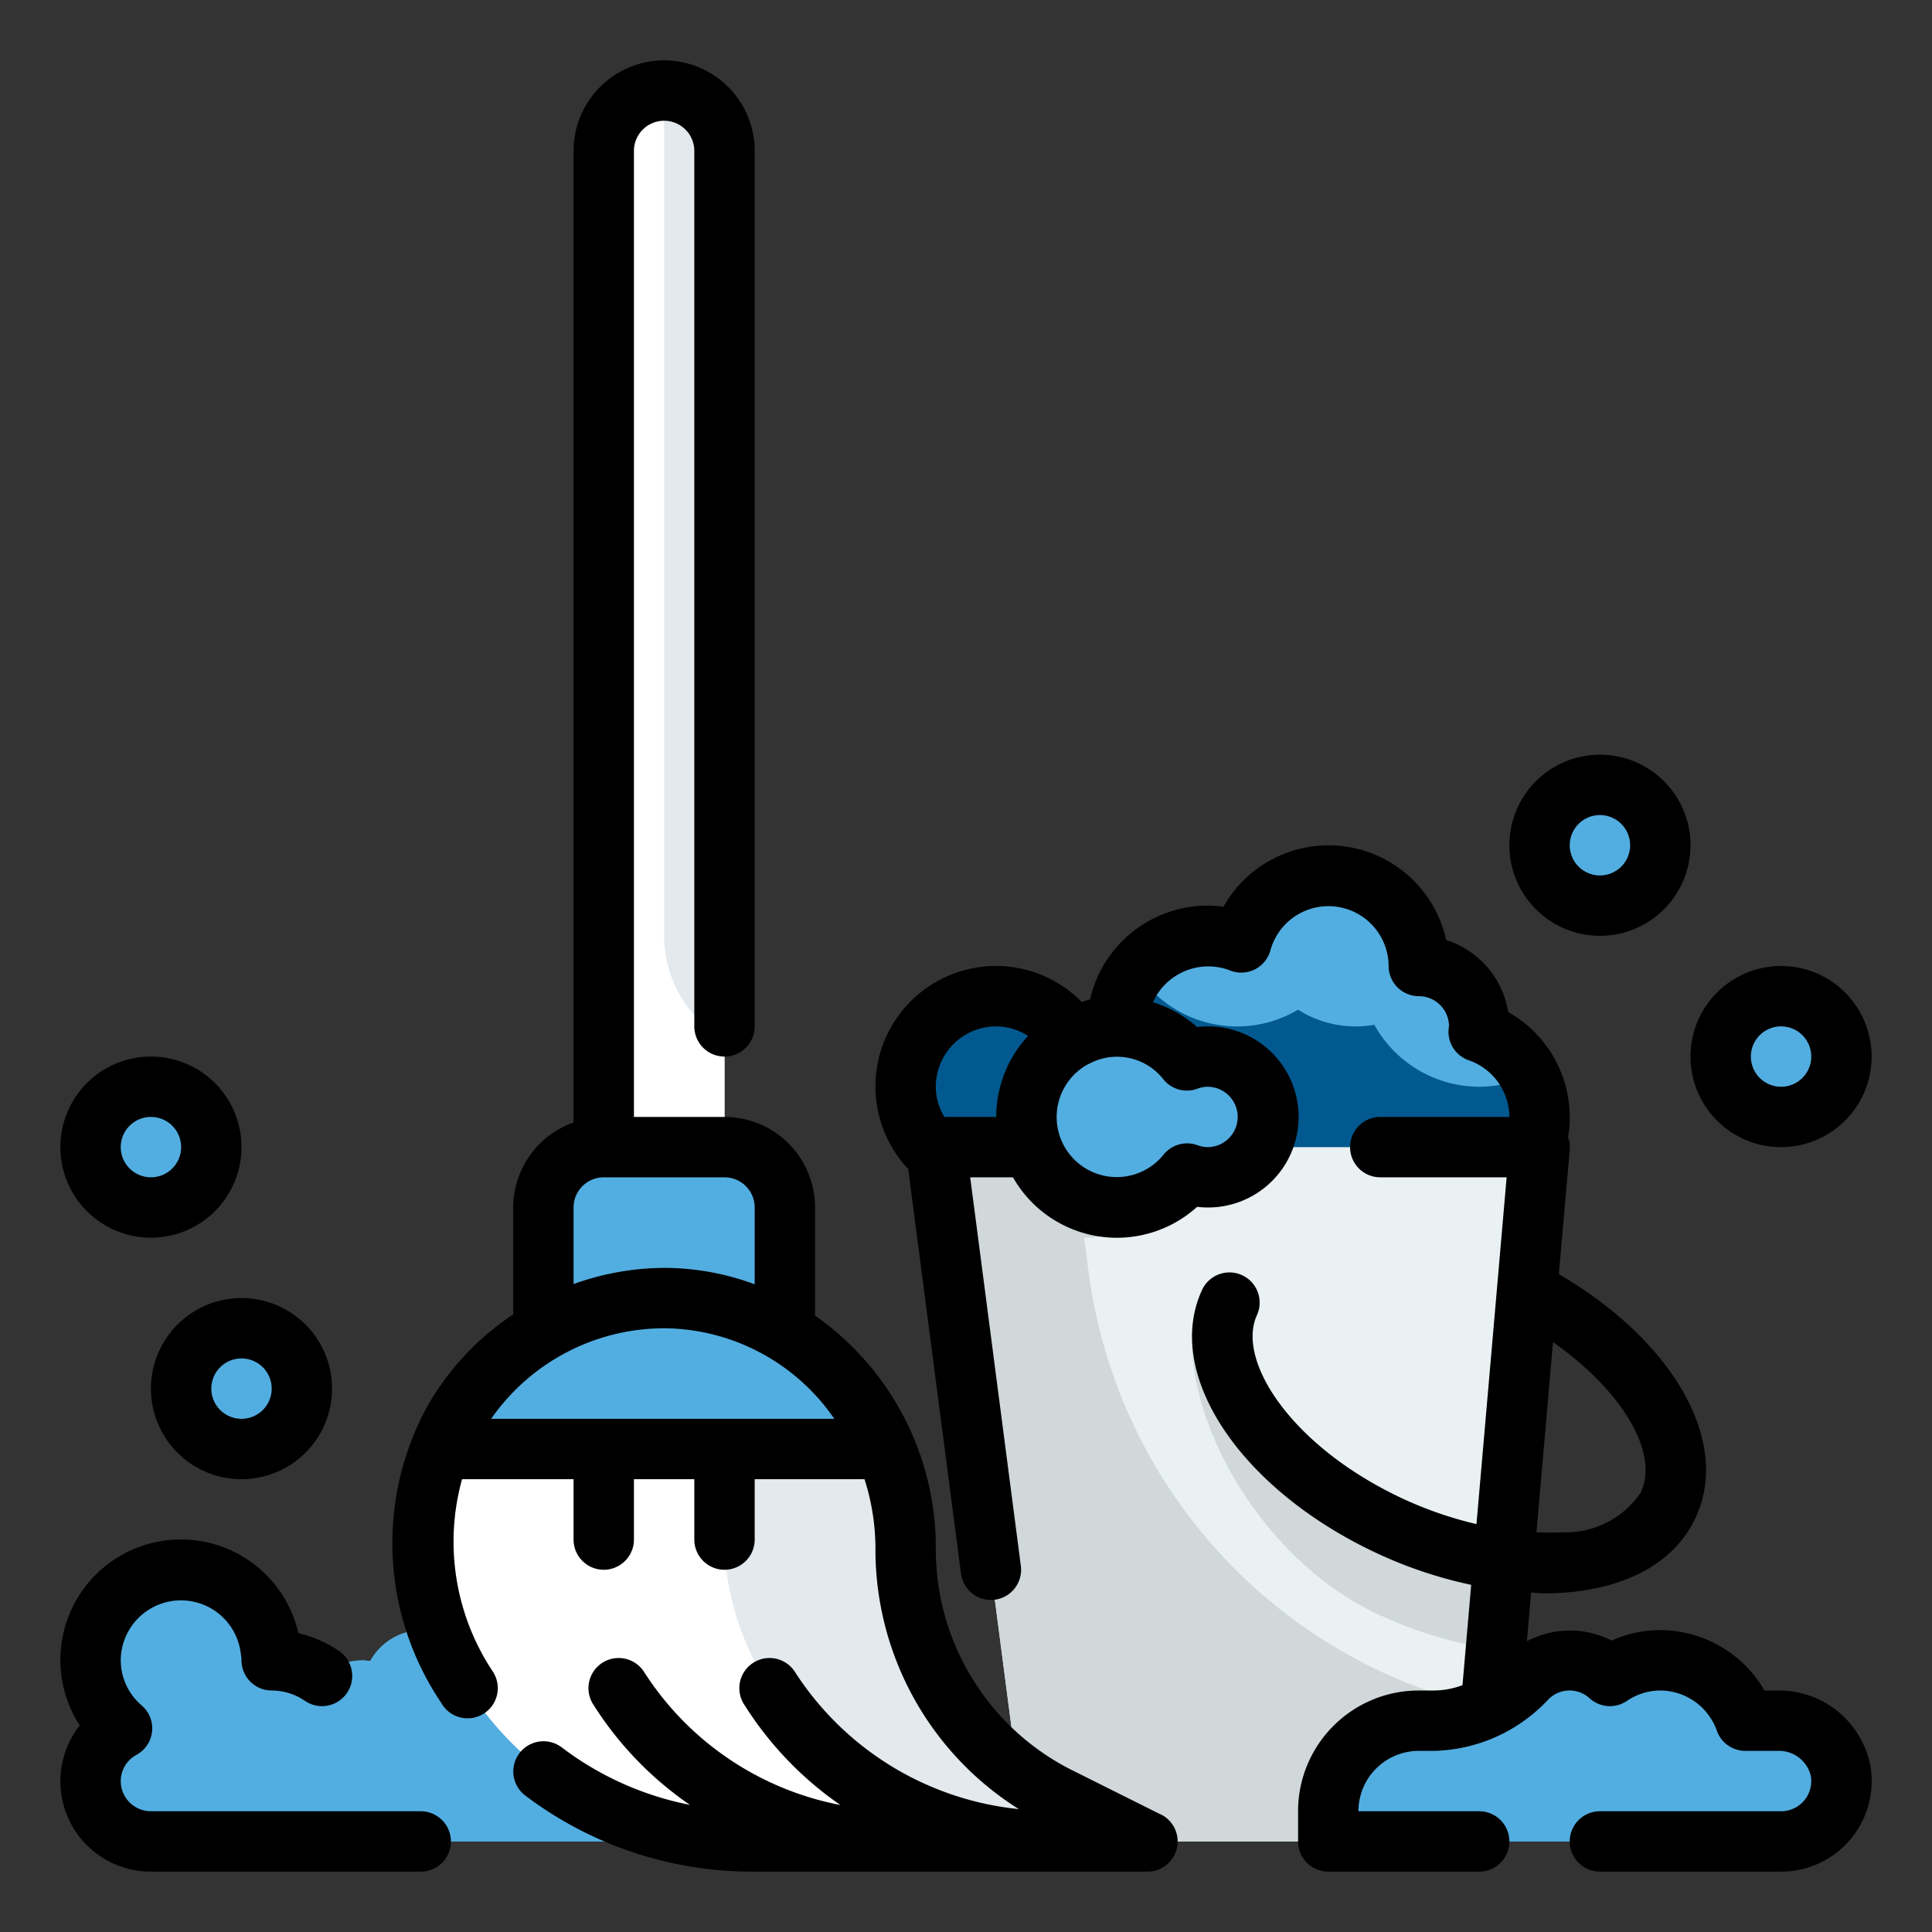 <?xml version="1.0"?>
<svg xmlns="http://www.w3.org/2000/svg" height="512px" viewBox="0 0 64 64" width="512px" class=""><rect x="0" y="0" width="64" height="64" fill="#333333" stroke="none"/><g><g><g><g id="Fill_Outline" data-name="Fill Outline"><g id="Color"><g><path d="m25 57h-6a2 2 0 0 0 -3.12-1.657 1.985 1.985 0 0 0 -3.617-.316 1.905 1.905 0 0 0 -.263-.027 1.982 1.982 0 0 0 -1.332.518 2.95 2.95 0 0 0 -1.668-.518 1.982 1.982 0 0 0 -.041-.4 2.992 2.992 0 1 0 -4.918 2.658 1.994 1.994 0 0 0 .959 3.742h24a4 4 0 0 0 -4-4z" fill="#84d2f4" data-original="#52AEE1" class="" style="fill:#52AEE1" data-old_color="#84d2f4"/><path d="m25 57h-6a2 2 0 0 0 -3.12-1.657 1.985 1.985 0 0 0 -3.617-.316 1.905 1.905 0 0 0 -.263-.027h-.017c.146.294.3.588.485.882.161.261.349.5.53.739a3.96 3.96 0 0 1 -6.472-.676 3.971 3.971 0 0 1 -.526.055 3.976 3.976 0 0 1 -2.966-1.338 2.887 2.887 0 0 0 -.034.338 2.979 2.979 0 0 0 1.041 2.255 1.994 1.994 0 0 0 .959 3.745h24a4 4 0 0 0 -4-4z" fill="#57b7eb" data-original="#52AEE1" class="" style="fill:#52AEE1" data-old_color="#57b7eb"/><path d="m48.982 34.178c.005-.059.018-.117.018-.178a2 2 0 0 0 -2-2 2.993 2.993 0 0 0 -5.884-.78 2.99 2.99 0 0 0 -4.116 2.78 2.97 2.97 0 0 0 -1.47.4 3.013 3.013 0 1 0 -1.06 4.2 2.958 2.958 0 0 0 4 1 2.955 2.955 0 0 0 3.908 1.05 3.964 3.964 0 0 0 4.493-.874 2.993 2.993 0 1 0 2.111-5.6z" fill="#57b7eb" data-original="#52AEE1" class="" style="fill:#52AEE1" data-old_color="#57b7eb"/><path d="m49 36a3.984 3.984 0 0 1 -3.474-2.053 3.551 3.551 0 0 1 -2.526-.5 3.95 3.95 0 0 1 -5.356-1.281 2.966 2.966 0 0 0 -.644 1.834 2.97 2.97 0 0 0 -1.47.4 3.013 3.013 0 1 0 -1.06 4.2 2.958 2.958 0 0 0 4 1 2.955 2.955 0 0 0 3.908 1.05 3.964 3.964 0 0 0 4.493-.874 2.993 2.993 0 0 0 4.129-2.776 2.955 2.955 0 0 0 -.336-1.372 3.975 3.975 0 0 1 -1.664.372z" fill="#4891d3" data-original="#01598F" class="" style="fill:#01598F" data-old_color="#4891d3"/><path d="m49 61h-15l-3-23h20z" fill="#e9f1f2" data-original="#E9F1F2" class=""/><path d="m33 38a2.989 2.989 0 0 0 5.325 1.875 1.982 1.982 0 0 0 2.675-1.875z" fill="#d0d8da" data-original="#D0D8DA" class=""/><path d="m36.06 42.126-.538-4.126h-4.522l3 23h15l.383-4.4a17.075 17.075 0 0 1 -13.323-14.474z" fill="#d0d8da" data-original="#D0D8DA" class=""/><g><path d="m20 38h4a2 2 0 0 1 2 2v5a0 0 0 0 1 0 0h-8a0 0 0 0 1 0 0v-5a2 2 0 0 1 2-2z" fill="#84d2f4" data-original="#52AEE1" class="" style="fill:#52AEE1" data-old_color="#84d2f4"/><path d="m21 38h-1a2 2 0 0 0 -2 2v5h8v-2a5 5 0 0 1 -5-5z" fill="#57b7eb" data-original="#52AEE1" class="" style="fill:#52AEE1" data-old_color="#57b7eb"/><path d="m30 51.3a8.2 8.2 0 0 0 -7.956-8.3c-6-.032-10.484 6.551-6.576 12.884a11.08 11.08 0 0 0 9.469 5.116h13.063l-2.9-1.45a9.227 9.227 0 0 1 -5.1-8.25z" fill="#f9e109" data-original="#E3E9ED" class="" style="fill:#E3E9ED" data-old_color="#f9e109"/><path d="m25.468 55.884c-2.649-4.293-1.438-8.694 1.482-11.078a7.729 7.729 0 0 0 -4.906-1.806c-6-.032-10.484 6.551-6.576 12.884a11.08 11.08 0 0 0 9.469 5.116h10a11.08 11.08 0 0 1 -9.469-5.116z" fill="#fcbc04" data-original="#FFFFFF" class="" style="fill:#FFFFFF" data-old_color="#fcbc04"/><path d="m22 3a2 2 0 0 1 2 2v33a0 0 0 0 1 0 0h-4a0 0 0 0 1 0 0v-33a2 2 0 0 1 2-2z" fill="#f9e109" data-original="#E3E9ED" class="" style="fill:#E3E9ED" data-old_color="#f9e109"/><path d="m14.582 48h14.743a7.934 7.934 0 0 0 -14.743 0z" fill="#84d2f4" data-original="#52AEE1" class="" style="fill:#52AEE1" data-old_color="#84d2f4"/><path d="m22 31v-28a2 2 0 0 0 -2 2v33h4v-3.555a3.982 3.982 0 0 1 -2-3.445z" fill="#fcbc04" data-original="#FFFFFF" class="" style="fill:#FFFFFF" data-old_color="#fcbc04"/><path d="m29.32 48h-14.74a8.008 8.008 0 0 1 7.46-5h.01a2.734 2.734 0 0 0 -.05.5c0 2.45 3.26 4.44 7.32 4.5z" fill="#57b7eb" data-original="#52AEE1" class="" style="fill:#52AEE1" data-old_color="#57b7eb"/></g><g fill="#84d2f4"><path d="m40 35a1.991 1.991 0 0 0 -.675.125 3 3 0 1 0 0 3.75 2 2 0 1 0 .675-3.875z" data-original="#52AEE1" class="" style="fill:#52AEE1" data-old_color="#84D2F4"/><path d="m58.893 57h-1.077a2.99 2.99 0 0 0 -2.816-2 2.95 2.95 0 0 0 -1.668.518 1.986 1.986 0 0 0 -2.746.068 4.4 4.4 0 0 1 -3.077 1.414h-.509a3 3 0 0 0 -3 3v1h15a2 2 0 0 0 1.973-2.336 2.075 2.075 0 0 0 -2.08-1.664z" data-original="#52AEE1" class="" style="fill:#52AEE1" data-old_color="#84D2F4"/><circle cx="53" cy="28" r="2" data-original="#52AEE1" class="" style="fill:#52AEE1" data-old_color="#84D2F4"/><circle cx="59" cy="35" r="2" data-original="#52AEE1" class="" style="fill:#52AEE1" data-old_color="#84D2F4"/><circle cx="8" cy="46" r="2" data-original="#52AEE1" class="" style="fill:#52AEE1" data-old_color="#84D2F4"/><circle cx="5" cy="38" r="2" data-original="#52AEE1" class="" style="fill:#52AEE1" data-old_color="#84D2F4"/></g><path d="m49.726 52.648a12.145 12.145 0 0 1 -3.19-.968c-3.75-1.727-5.608-6.557-4.9-8.107a1 1 0 0 0 -1.817-.836c-1.307 2.841 1.359 8.68 5.876 10.759a14.186 14.186 0 0 0 3.852 1.155z" fill="#d0d8da" data-original="#D0D8DA" class=""/><path d="m60 36a1.992 1.992 0 0 1 -1.82-2.82 2 2 0 1 0 2.64 2.64 1.99 1.99 0 0 1 -.82.18z" fill="#57b7eb" data-original="#52AEE1" class="" style="fill:#52AEE1" data-old_color="#57b7eb"/><path d="m54 29a1.992 1.992 0 0 1 -1.82-2.82 2 2 0 1 0 2.64 2.64 1.99 1.99 0 0 1 -.82.18z" fill="#57b7eb" data-original="#52AEE1" class="" style="fill:#52AEE1" data-old_color="#57b7eb"/><path d="m6 39a1.992 1.992 0 0 1 -1.82-2.82 2 2 0 1 0 2.64 2.64 1.99 1.99 0 0 1 -.82.18z" fill="#57b7eb" data-original="#52AEE1" class="" style="fill:#52AEE1" data-old_color="#57b7eb"/><path d="m9 47a1.992 1.992 0 0 1 -1.82-2.82 2 2 0 1 0 2.64 2.64 1.99 1.99 0 0 1 -.82.18z" fill="#57b7eb" data-original="#52AEE1" class="" style="fill:#52AEE1" data-old_color="#57b7eb"/><path d="m60.925 58.486a3.934 3.934 0 0 1 -4.8-.71 2.946 2.946 0 0 1 -2.965-.42 3.961 3.961 0 0 1 -4.9-.447 3.607 3.607 0 0 1 -.76.091h-.5a3 3 0 0 0 -3 3v1h15a2 2 0 0 0 1.973-2.336 1.724 1.724 0 0 0 -.048-.178z" fill="#57b7eb" data-original="#52AEE1" class="" style="fill:#52AEE1" data-old_color="#57b7eb"/><path d="m41 37a1.991 1.991 0 0 1 -.675-.125 2.989 2.989 0 0 1 -5.325-1.875c0-.083.018-.16.024-.242a2.989 2.989 0 1 0 4.3 4.117 1.982 1.982 0 0 0 2.676-1.875 1.905 1.905 0 0 0 -.027-.263 1.972 1.972 0 0 1 -.973.263z" fill="#57b7eb" data-original="#52AEE1" class="" style="fill:#52AEE1" data-old_color="#57b7eb"/></g></g><g id="Outline_copy" data-name="Outline copy"><g fill="#464a51"><path d="m13.937 60h-8.937a1 1 0 0 1 -1-1 .987.987 0 0 1 .523-.869 1 1 0 0 0 .177-1.631 1.971 1.971 0 0 1 -.7-1.5 1.995 1.995 0 0 1 3.979-.2.99.99 0 0 1 .021.2 1 1 0 0 0 1 1 1.953 1.953 0 0 1 1.105.345 1 1 0 1 0 1.125-1.654 3.972 3.972 0 0 0 -1.346-.59 3.992 3.992 0 0 0 -7.884.899 3.958 3.958 0 0 0 .642 2.156 2.992 2.992 0 0 0 2.358 4.844h8.937a1 1 0 0 0 0-2z" data-original="#000000" class="active-path" style="fill:#000000" data-old_color="#464A51"/><path d="m38.447 60.105-2.9-1.449a8.183 8.183 0 0 1 -4.547-7.356 9.384 9.384 0 0 0 -4-7.72v-3.58a3 3 0 0 0 -3-3h-3v-32a1 1 0 0 1 2 0v29a1 1 0 0 0 2 0v-29a3 3 0 0 0 -6 0v32.184a3 3 0 0 0 -2 2.816v3.541a8.991 8.991 0 0 0 -2.852 3.059 9.452 9.452 0 0 0 .469 9.81 1 1 0 1 0 1.7-1.05 7.762 7.762 0 0 1 -1.011-6.36h3.694v2a1 1 0 0 0 2 0v-2h2v2a1 1 0 0 0 2 0v-2h3.638a7.539 7.539 0 0 1 .362 2.3 10.157 10.157 0 0 0 4.749 8.629 10.021 10.021 0 0 1 -7.43-4.567 1 1 0 0 0 -1.7 1.05 11.457 11.457 0 0 0 3.219 3.381 9.947 9.947 0 0 1 -6.517-4.431 1 1 0 0 0 -1.7 1.05 11.421 11.421 0 0 0 3.232 3.376 10.277 10.277 0 0 1 -4.24-1.9 1 1 0 0 0 -1.218 1.587 12.442 12.442 0 0 0 7.542 2.525h13.063a1 1 0 0 0 .447-1.9zm-19.447-20.105a1 1 0 0 1 1-1h4a1 1 0 0 1 1 1v2.543a8.678 8.678 0 0 0 -2.951-.543h-.049a8.961 8.961 0 0 0 -3 .536zm-2.73 7a7 7 0 0 1 5.73-3h.038a6.906 6.906 0 0 1 5.6 3z" data-original="#000000" class="active-path" style="fill:#000000" data-old_color="#464A51"/><path d="m58.893 56h-.442a4 4 0 0 0 -3.451-2 3.919 3.919 0 0 0 -1.612.346 3.038 3.038 0 0 0 -2.808.023l.141-1.613c.138.005.282.026.418.026q.382 0 .751-.03c2.1-.17 3.626-1.055 4.286-2.489 1.16-2.521-.741-5.836-4.538-8.057l.362-4.12a.985.985 0 0 0 -.057-.421 3.756 3.756 0 0 0 .057-.665 3.993 3.993 0 0 0 -2.037-3.472 3.009 3.009 0 0 0 -2.056-2.388 3.991 3.991 0 0 0 -7.379-1.1 3.871 3.871 0 0 0 -.528-.04 4 4 0 0 0 -3.892 3.108c-.094.022-.183.057-.274.086a3.961 3.961 0 0 0 -2.834-1.194 3.989 3.989 0 0 0 -2.965 6.669c.014.015.034.02.048.035l1.751 13.425a1 1 0 0 0 .991.871.97.97 0 0 0 .131-.008 1 1 0 0 0 .861-1.121l-1.678-12.871h1.417a3.96 3.96 0 0 0 6.1.978 3 3 0 1 0 0-5.956 3.965 3.965 0 0 0 -1.463-.823 2.009 2.009 0 0 1 2.553-1.052 1 1 0 0 0 1.338-.666 1.994 1.994 0 0 1 3.916.519 1 1 0 0 0 1 1 1 1 0 0 1 1 .979l-.014.118a1 1 0 0 0 .668 1.026 2 2 0 0 1 1.346 1.877h-4.277a1 1 0 0 0 0 2h4.186l-.319 3.672-.68 7.816a12.68 12.68 0 0 1 -2.374-.812c-3.747-1.725-5.588-4.6-4.9-6.107a1 1 0 0 0 -1.817-.836c-1.29 2.8 1.291 6.649 5.876 8.759a14.54 14.54 0 0 0 3.04 1.008l-.288 3.323a2.727 2.727 0 0 1 -.937.177h-.51a4 4 0 0 0 -4 4v1a1 1 0 0 0 1 1h5a1 1 0 0 0 0-2h-4a2 2 0 0 1 2-2h.51a5.344 5.344 0 0 0 3.784-1.708.985.985 0 0 1 1.369-.03 1 1 0 0 0 1.231.083 1.971 1.971 0 0 1 1.106-.345 2 2 0 0 1 1.874 1.335 1 1 0 0 0 .942.665h1.077a1.083 1.083 0 0 1 1.092.825 1 1 0 0 1 -.985 1.175h-6a1 1 0 0 0 0 2h6a3 3 0 0 0 2.96-3.5 3.084 3.084 0 0 0 -3.067-2.5zm-27.609-19a1.9 1.9 0 0 1 -.284-1 2 2 0 0 1 2-2 1.967 1.967 0 0 1 1.054.317 3.971 3.971 0 0 0 -1.054 2.683zm8.378-.934a.984.984 0 0 1 .338-.066 1 1 0 0 1 0 2 .984.984 0 0 1 -.338-.066 1 1 0 0 0 -1.116.313 1.99 1.99 0 1 1 -2.49-3h.008a1.949 1.949 0 0 1 2.478.512 1 1 0 0 0 1.12.307zm14.7 13.361a3 3 0 0 1 -2.631 1.332 7.733 7.733 0 0 1 -.834 0l.548-6.3c2.255 1.58 3.526 3.641 2.914 4.968z" data-original="#000000" class="active-path" style="fill:#000000" data-old_color="#464A51"/><path d="m53 31a3 3 0 1 0 -3-3 3 3 0 0 0 3 3zm0-4a1 1 0 1 1 -1 1 1 1 0 0 1 1-1z" data-original="#000000" class="active-path" style="fill:#000000" data-old_color="#464A51"/><path d="m59 38a3 3 0 1 0 -3-3 3 3 0 0 0 3 3zm0-4a1 1 0 1 1 -1 1 1 1 0 0 1 1-1z" data-original="#000000" class="active-path" style="fill:#000000" data-old_color="#464A51"/><path d="m5 46a3 3 0 1 0 3-3 3 3 0 0 0 -3 3zm4 0a1 1 0 1 1 -1-1 1 1 0 0 1 1 1z" data-original="#000000" class="active-path" style="fill:#000000" data-old_color="#464A51"/><path d="m5 41a3 3 0 1 0 -3-3 3 3 0 0 0 3 3zm0-4a1 1 0 1 1 -1 1 1 1 0 0 1 1-1z" data-original="#000000" class="active-path" style="fill:#000000" data-old_color="#464A51"/></g></g></g></g></g></g> </svg>
